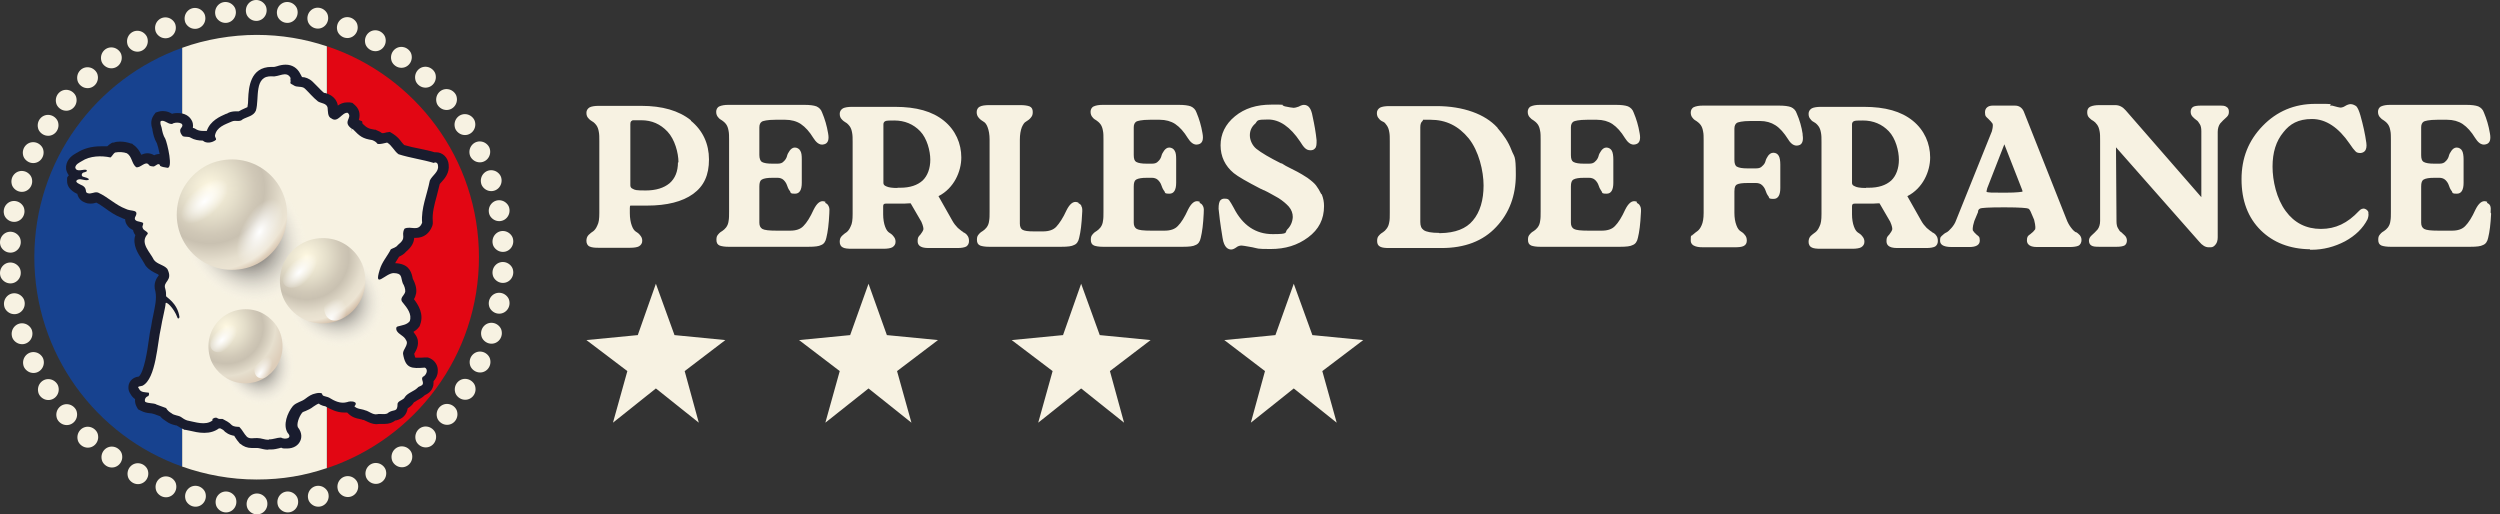 <svg xmlns="http://www.w3.org/2000/svg" width="243" height="50" viewBox="0 0 243 50" fill="none"><rect x="0" y="0" width="243" height="50" fill="#333333" stroke="none"/><path d="M17.71 4.646C9.342 7.636 3.337 15.619 3.337 25C3.337 34.381 9.318 42.387 17.71 45.354V4.646Z" fill="#17428F"></path><path d="M31.794 4.501V45.498C40.379 42.629 46.553 34.55 46.553 25C46.553 15.45 40.355 7.347 31.794 4.501Z" fill="#E20613"></path><path d="M17.71 45.354C19.977 46.15 22.413 46.608 24.945 46.608C27.477 46.608 29.623 46.222 31.77 45.498V4.501C29.623 3.778 27.332 3.392 24.945 3.392C22.558 3.392 19.953 3.826 17.71 4.646V45.378V45.354Z" fill="#F7F2E2"></path><path d="M25.886 0.739C26.078 1.511 25.403 2.211 24.631 1.993C24.294 1.897 24.005 1.608 23.932 1.294C23.739 0.522 24.415 -0.177 25.186 0.04C25.524 0.137 25.813 0.426 25.886 0.739Z" fill="#F7F2E2"></path><path d="M28.9 0.932C29.093 1.704 28.418 2.403 27.646 2.186C27.308 2.09 27.019 1.8 26.947 1.487C26.754 0.715 27.429 0.016 28.201 0.233C28.538 0.329 28.828 0.619 28.9 0.932Z" fill="#F7F2E2"></path><path d="M31.866 1.487C32.059 2.259 31.384 2.958 30.612 2.741C30.275 2.645 29.985 2.355 29.913 2.042C29.72 1.27 30.395 0.571 31.167 0.788C31.505 0.884 31.794 1.173 31.866 1.487Z" fill="#F7F2E2"></path><path d="M34.736 2.404C34.929 3.175 34.254 3.875 33.482 3.658C33.144 3.561 32.855 3.272 32.783 2.958C32.59 2.186 33.265 1.487 34.037 1.704C34.374 1.801 34.664 2.09 34.736 2.404Z" fill="#F7F2E2"></path><path d="M37.461 3.682C37.654 4.453 36.979 5.153 36.207 4.936C35.87 4.839 35.58 4.55 35.508 4.236C35.315 3.465 35.99 2.765 36.762 2.982C37.099 3.079 37.389 3.368 37.461 3.682Z" fill="#F7F2E2"></path><path d="M39.993 5.297C40.186 6.069 39.511 6.768 38.739 6.551C38.402 6.455 38.112 6.165 38.04 5.852C37.847 5.08 38.522 4.381 39.294 4.598C39.632 4.694 39.921 4.984 39.993 5.297Z" fill="#F7F2E2"></path><path d="M42.333 7.227C42.525 7.998 41.85 8.698 41.078 8.481C40.741 8.384 40.452 8.095 40.379 7.781C40.186 7.009 40.861 6.31 41.633 6.527C41.971 6.624 42.26 6.913 42.333 7.227Z" fill="#F7F2E2"></path><path d="M44.382 9.397C44.575 10.169 43.9 10.868 43.128 10.651C42.791 10.555 42.501 10.265 42.429 9.952C42.236 9.18 42.911 8.481 43.683 8.698C44.021 8.794 44.31 9.084 44.382 9.397Z" fill="#F7F2E2"></path><path d="M46.167 11.833C46.36 12.604 45.685 13.304 44.913 13.087C44.575 12.99 44.286 12.701 44.214 12.387C44.021 11.616 44.696 10.916 45.468 11.133C45.805 11.23 46.095 11.519 46.167 11.833Z" fill="#F7F2E2"></path><path d="M47.614 14.486C47.807 15.257 47.132 15.957 46.36 15.74C46.022 15.643 45.733 15.354 45.66 15.04C45.468 14.268 46.143 13.569 46.914 13.786C47.252 13.883 47.541 14.172 47.614 14.486Z" fill="#F7F2E2"></path><path d="M48.723 17.283C48.916 18.055 48.241 18.754 47.469 18.537C47.132 18.441 46.842 18.151 46.77 17.838C46.577 17.066 47.252 16.366 48.024 16.584C48.361 16.68 48.651 16.969 48.723 17.283Z" fill="#F7F2E2"></path><path d="M49.495 20.201C49.688 20.973 49.013 21.672 48.241 21.455C47.903 21.358 47.614 21.069 47.541 20.756C47.349 19.984 48.024 19.285 48.796 19.502C49.133 19.598 49.423 19.887 49.495 20.201Z" fill="#F7F2E2"></path><path d="M49.857 23.191C50.05 23.963 49.374 24.662 48.603 24.445C48.265 24.349 47.976 24.059 47.903 23.746C47.71 22.974 48.386 22.275 49.157 22.492C49.495 22.588 49.784 22.878 49.857 23.191Z" fill="#F7F2E2"></path><path d="M49.857 26.206C50.05 26.977 49.374 27.677 48.603 27.46C48.265 27.363 47.976 27.074 47.903 26.76C47.71 25.989 48.386 25.289 49.157 25.506C49.495 25.603 49.784 25.892 49.857 26.206Z" fill="#F7F2E2"></path><path d="M49.495 29.196C49.688 29.968 49.013 30.667 48.241 30.45C47.903 30.354 47.614 30.064 47.541 29.751C47.349 28.979 48.024 28.28 48.796 28.497C49.133 28.593 49.423 28.883 49.495 29.196Z" fill="#F7F2E2"></path><path d="M48.747 32.114C48.94 32.886 48.265 33.585 47.493 33.368C47.156 33.272 46.866 32.982 46.794 32.669C46.601 31.897 47.276 31.198 48.048 31.415C48.386 31.511 48.675 31.801 48.747 32.114Z" fill="#F7F2E2"></path><path d="M47.638 34.912C47.831 35.683 47.156 36.383 46.384 36.166C46.046 36.069 45.757 35.78 45.685 35.466C45.492 34.694 46.167 33.995 46.939 34.212C47.276 34.309 47.566 34.598 47.638 34.912Z" fill="#F7F2E2"></path><path d="M46.191 37.564C46.384 38.336 45.709 39.035 44.937 38.818C44.599 38.722 44.31 38.433 44.238 38.119C44.045 37.347 44.72 36.648 45.492 36.865C45.829 36.962 46.119 37.251 46.191 37.564Z" fill="#F7F2E2"></path><path d="M44.431 40C44.623 40.772 43.948 41.471 43.177 41.254C42.839 41.157 42.55 40.868 42.477 40.555C42.284 39.783 42.959 39.084 43.731 39.301C44.069 39.397 44.358 39.686 44.431 40Z" fill="#F7F2E2"></path><path d="M42.357 42.194C42.55 42.966 41.874 43.666 41.103 43.449C40.765 43.352 40.476 43.063 40.403 42.749C40.21 41.977 40.886 41.278 41.657 41.495C41.995 41.592 42.284 41.881 42.357 42.194Z" fill="#F7F2E2"></path><path d="M40.041 44.124C40.234 44.896 39.559 45.595 38.788 45.378C38.45 45.282 38.16 44.992 38.088 44.679C37.895 43.907 38.57 43.208 39.342 43.425C39.68 43.521 39.969 43.81 40.041 44.124Z" fill="#F7F2E2"></path><path d="M37.509 45.74C37.702 46.511 37.027 47.211 36.255 46.994C35.918 46.897 35.628 46.608 35.556 46.294C35.363 45.523 36.038 44.823 36.81 45.04C37.148 45.137 37.437 45.426 37.509 45.74Z" fill="#F7F2E2"></path><path d="M34.784 47.018C34.977 47.789 34.302 48.489 33.53 48.272C33.193 48.175 32.903 47.886 32.831 47.572C32.638 46.801 33.313 46.101 34.085 46.318C34.423 46.415 34.712 46.704 34.784 47.018Z" fill="#F7F2E2"></path><path d="M31.914 47.958C32.107 48.73 31.432 49.429 30.66 49.212C30.323 49.116 30.033 48.826 29.961 48.513C29.768 47.741 30.443 47.042 31.215 47.259C31.553 47.355 31.842 47.645 31.914 47.958Z" fill="#F7F2E2"></path><path d="M28.948 48.513C29.141 49.285 28.466 49.984 27.694 49.767C27.357 49.67 27.067 49.381 26.995 49.068C26.802 48.296 27.477 47.596 28.249 47.813C28.587 47.91 28.876 48.199 28.948 48.513Z" fill="#F7F2E2"></path><path d="M25.958 48.706C26.151 49.478 25.476 50.177 24.704 49.96C24.366 49.864 24.077 49.574 24.004 49.261C23.811 48.489 24.487 47.79 25.259 48.007C25.596 48.103 25.886 48.392 25.958 48.706Z" fill="#F7F2E2"></path><path d="M22.943 48.513C23.136 49.285 22.461 49.984 21.689 49.767C21.352 49.67 21.062 49.381 20.99 49.068C20.797 48.296 21.472 47.596 22.244 47.813C22.582 47.91 22.871 48.199 22.943 48.513Z" fill="#F7F2E2"></path><path d="M19.977 47.958C20.17 48.73 19.495 49.429 18.723 49.212C18.386 49.116 18.096 48.826 18.024 48.513C17.831 47.741 18.506 47.042 19.278 47.259C19.615 47.355 19.905 47.645 19.977 47.958Z" fill="#F7F2E2"></path><path d="M17.107 47.042C17.3 47.814 16.625 48.513 15.853 48.296C15.516 48.2 15.226 47.91 15.154 47.597C14.961 46.825 15.636 46.126 16.408 46.343C16.746 46.439 17.035 46.728 17.107 47.042Z" fill="#F7F2E2"></path><path d="M14.382 45.764C14.575 46.536 13.9 47.235 13.128 47.018C12.79 46.921 12.501 46.632 12.429 46.319C12.236 45.547 12.911 44.847 13.683 45.065C14.021 45.161 14.31 45.45 14.382 45.764Z" fill="#F7F2E2"></path><path d="M11.85 44.148C12.043 44.92 11.368 45.619 10.596 45.402C10.258 45.306 9.969 45.016 9.897 44.703C9.704 43.931 10.379 43.231 11.151 43.449C11.488 43.545 11.778 43.834 11.85 44.148Z" fill="#F7F2E2"></path><path d="M9.511 42.219C9.704 42.99 9.029 43.69 8.257 43.473C7.919 43.376 7.63 43.087 7.557 42.773C7.365 42.002 8.04 41.302 8.811 41.519C9.149 41.616 9.439 41.905 9.511 42.219Z" fill="#F7F2E2"></path><path d="M7.461 40.024C7.654 40.796 6.979 41.495 6.207 41.278C5.869 41.182 5.58 40.892 5.508 40.579C5.315 39.807 5.99 39.108 6.762 39.325C7.099 39.421 7.389 39.711 7.461 40.024Z" fill="#F7F2E2"></path><path d="M5.676 37.589C5.869 38.36 5.194 39.06 4.422 38.843C4.085 38.746 3.795 38.457 3.723 38.143C3.53 37.371 4.205 36.672 4.977 36.889C5.315 36.986 5.604 37.275 5.676 37.589Z" fill="#F7F2E2"></path><path d="M4.229 34.96C4.422 35.732 3.747 36.431 2.975 36.214C2.638 36.117 2.348 35.828 2.276 35.515C2.083 34.743 2.758 34.044 3.53 34.261C3.868 34.357 4.157 34.646 4.229 34.96Z" fill="#F7F2E2"></path><path d="M3.12 32.162C3.313 32.934 2.638 33.633 1.866 33.416C1.528 33.32 1.239 33.031 1.167 32.717C0.974 31.945 1.649 31.246 2.421 31.463C2.758 31.559 3.048 31.849 3.12 32.162Z" fill="#F7F2E2"></path><path d="M2.372 29.244C2.565 30.016 1.89 30.715 1.118 30.498C0.781 30.402 0.491 30.113 0.419 29.799C0.226 29.027 0.901 28.328 1.673 28.545C2.011 28.641 2.3 28.931 2.372 29.244Z" fill="#F7F2E2"></path><path d="M1.987 26.254C2.18 27.026 1.504 27.725 0.733 27.508C0.395 27.412 0.106 27.122 0.033 26.809C-0.16 26.037 0.516 25.338 1.287 25.555C1.625 25.651 1.914 25.941 1.987 26.254Z" fill="#F7F2E2"></path><path d="M1.987 23.264C2.18 24.035 1.504 24.735 0.733 24.518C0.395 24.421 0.106 24.132 0.033 23.818C-0.16 23.047 0.516 22.347 1.287 22.564C1.625 22.661 1.914 22.95 1.987 23.264Z" fill="#F7F2E2"></path><path d="M2.348 20.273C2.541 21.045 1.866 21.744 1.094 21.527C0.757 21.431 0.467 21.142 0.395 20.828C0.202 20.056 0.877 19.357 1.649 19.574C1.987 19.671 2.276 19.96 2.348 20.273Z" fill="#F7F2E2"></path><path d="M3.096 17.355C3.289 18.127 2.614 18.826 1.842 18.609C1.504 18.513 1.215 18.223 1.143 17.91C0.95 17.138 1.625 16.439 2.397 16.656C2.734 16.752 3.024 17.042 3.096 17.355Z" fill="#F7F2E2"></path><path d="M4.205 14.558C4.398 15.329 3.723 16.029 2.951 15.812C2.614 15.715 2.324 15.426 2.252 15.113C2.059 14.341 2.734 13.641 3.506 13.858C3.844 13.955 4.133 14.244 4.205 14.558Z" fill="#F7F2E2"></path><path d="M5.652 11.905C5.845 12.677 5.17 13.376 4.398 13.159C4.061 13.062 3.771 12.773 3.699 12.46C3.506 11.688 4.181 10.989 4.953 11.206C5.291 11.302 5.58 11.591 5.652 11.905Z" fill="#F7F2E2"></path><path d="M7.413 9.469C7.606 10.241 6.93 10.941 6.159 10.723C5.821 10.627 5.532 10.338 5.459 10.024C5.266 9.252 5.942 8.553 6.713 8.77C7.051 8.867 7.34 9.156 7.413 9.469Z" fill="#F7F2E2"></path><path d="M9.487 7.275C9.68 8.047 9.004 8.746 8.233 8.529C7.895 8.432 7.606 8.143 7.533 7.83C7.34 7.058 8.016 6.358 8.787 6.575C9.125 6.672 9.414 6.961 9.487 7.275Z" fill="#F7F2E2"></path><path d="M11.802 5.346C11.995 6.117 11.32 6.817 10.548 6.6C10.21 6.503 9.921 6.214 9.848 5.9C9.656 5.129 10.331 4.429 11.102 4.646C11.44 4.743 11.729 5.032 11.802 5.346Z" fill="#F7F2E2"></path><path d="M14.334 3.73C14.527 4.502 13.852 5.201 13.08 4.984C12.742 4.887 12.453 4.598 12.381 4.285C12.188 3.513 12.863 2.814 13.635 3.031C13.972 3.127 14.262 3.416 14.334 3.73Z" fill="#F7F2E2"></path><path d="M17.059 2.427C17.252 3.199 16.577 3.898 15.805 3.681C15.467 3.585 15.178 3.296 15.106 2.982C14.913 2.21 15.588 1.511 16.36 1.728C16.697 1.825 16.987 2.114 17.059 2.427Z" fill="#F7F2E2"></path><path d="M19.929 1.511C20.122 2.283 19.447 2.982 18.675 2.765C18.337 2.669 18.048 2.379 17.976 2.066C17.783 1.294 18.458 0.595 19.23 0.812C19.567 0.908 19.857 1.198 19.929 1.511Z" fill="#F7F2E2"></path><path d="M22.895 0.932C23.088 1.704 22.413 2.403 21.641 2.186C21.303 2.09 21.014 1.8 20.942 1.487C20.749 0.715 21.424 0.016 22.196 0.233C22.533 0.329 22.823 0.619 22.895 0.932Z" fill="#F7F2E2"></path><path d="M26.078 43.714C25.765 43.714 25.524 43.642 25.307 43.593C25.186 43.569 25.09 43.545 25.017 43.545H24.463C24.029 43.545 23.667 43.4 23.353 43.135H23.329C23.112 42.894 22.943 42.653 22.823 42.46C22.823 42.436 22.775 42.388 22.775 42.364C22.533 42.315 22.22 42.243 21.955 42.026L21.882 41.978L21.81 41.905C21.738 41.809 21.617 41.736 21.424 41.64H21.279C20.893 41.929 20.411 42.074 19.857 42.074C19.302 42.074 18.844 41.953 18.41 41.857C18.289 41.833 18.168 41.809 18.048 41.785H17.951C17.686 41.664 17.421 41.519 17.156 41.351C17.131 41.351 17.059 41.351 17.011 41.327C16.794 41.278 16.456 41.182 16.143 40.941C15.95 40.82 15.733 40.675 15.564 40.458C15.443 40.41 15.347 40.386 15.226 40.338C15.106 40.289 14.985 40.241 14.865 40.217C14.792 40.193 14.696 40.169 14.599 40.169C14.334 40.145 14.021 40.097 13.707 39.928L13.418 39.783L13.273 39.518C13.152 39.301 13.104 39.035 13.128 38.794C12.959 38.674 12.815 38.529 12.694 38.312C12.405 37.902 12.477 37.516 12.525 37.347C12.718 36.745 13.273 36.624 13.49 36.6C13.996 36.19 14.334 34.044 14.455 33.103C14.527 32.572 14.599 32.09 14.696 31.704C14.744 31.343 14.816 31.005 14.889 30.667C15.057 29.823 15.25 29.052 15.106 28.328C14.865 27.556 15.226 27.026 15.395 26.809C15.395 26.809 15.419 26.761 15.443 26.736C15.371 26.664 15.274 26.616 15.202 26.592C14.913 26.447 14.503 26.254 14.189 25.868L14.117 25.772L14.069 25.675C13.996 25.555 13.9 25.386 13.779 25.193C13.442 24.686 12.839 23.794 13.152 22.854C13.08 22.757 13.008 22.637 12.959 22.492C12.959 22.444 12.959 22.395 12.911 22.347C12.694 22.251 12.477 22.106 12.308 21.817C12.212 21.648 12.164 21.479 12.164 21.31C12.067 21.286 11.947 21.238 11.85 21.19C11.223 20.949 10.693 20.587 10.234 20.249C9.921 20.032 9.656 19.839 9.366 19.695C9.221 19.743 9.029 19.791 8.787 19.791C8.546 19.791 8.45 19.767 8.281 19.695C8.016 19.598 7.63 19.381 7.509 18.826H7.461C6.834 18.513 6.52 18.103 6.52 17.596C6.52 17.09 6.52 17.283 6.689 17.042C6.569 16.873 6.472 16.68 6.424 16.439V16.149C6.52 15.402 7.099 15.064 7.389 14.896C7.389 14.896 7.461 14.847 7.485 14.847C8.112 14.437 8.908 14.22 9.8 14.22C10.693 14.22 10.21 14.22 10.427 14.22C10.524 14.124 10.668 14.003 10.837 13.907L10.934 13.858H11.054C11.247 13.786 11.464 13.762 11.681 13.762C12.043 13.762 12.405 13.834 12.742 13.955H12.839L12.935 14.051C13.369 14.341 13.586 14.727 13.731 15.04C13.9 14.968 14.117 14.896 14.334 14.896C14.551 14.896 14.792 14.968 14.985 15.088C15.13 15.016 15.299 14.968 15.516 14.968C15.443 14.558 15.323 14.124 15.25 13.931C14.985 13.473 14.889 13.039 14.816 12.629V12.556C14.744 12.339 14.551 11.76 14.937 11.206L15.13 10.941L15.443 10.844C15.588 10.796 15.709 10.796 15.853 10.796C16.239 10.796 16.529 10.941 16.721 11.061C16.939 10.989 17.156 10.989 17.276 10.989C17.927 10.989 18.41 11.254 18.651 11.736C18.723 11.857 18.795 12.122 18.747 12.436C18.868 12.436 19.012 12.532 19.133 12.604C19.278 12.677 19.495 12.725 19.712 12.725H20.098C20.435 11.736 21.376 11.326 21.979 11.061C22.051 11.061 22.123 11.013 22.196 10.965C22.413 10.868 22.654 10.82 22.943 10.82C23.233 10.82 23.088 10.82 23.16 10.82H23.209C23.402 10.699 23.595 10.627 23.739 10.555C23.884 10.482 23.98 10.458 24.053 10.41C24.101 10.193 24.125 9.855 24.125 9.566C24.173 8.577 24.294 6.503 26.392 6.503C28.49 6.503 26.512 6.503 26.585 6.503H26.657C26.705 6.503 26.85 6.455 26.947 6.431C27.164 6.358 27.453 6.286 27.767 6.286C28.394 6.286 28.9 6.6 29.189 7.178L29.358 7.492C29.648 7.492 30.033 7.612 30.371 7.926L30.853 8.408C31.07 8.625 31.263 8.842 31.505 9.035H31.601C31.915 9.132 32.662 9.373 32.831 10.217V10.265C33.072 10.096 33.361 9.952 33.747 9.952C34.133 9.952 33.916 9.952 33.988 9.952L34.254 10L34.447 10.169C34.905 10.555 35.05 11.061 34.881 11.664L35.194 11.784L35.242 12.026C35.676 12.436 35.821 12.508 36.4 12.604H36.496L36.593 12.653C36.786 12.725 36.979 12.822 37.123 12.942H37.244C37.34 12.942 37.461 12.894 37.558 12.87L37.895 12.822L38.209 13.014C38.595 13.256 38.86 13.569 39.053 13.834C39.125 13.931 39.222 14.027 39.294 14.1C39.8 14.244 40.307 14.365 40.837 14.461C41.295 14.558 41.778 14.654 42.236 14.799H42.381C43.032 14.799 43.562 15.33 43.611 16.005C43.707 16.801 43.225 17.355 42.911 17.693C42.863 17.741 42.791 17.838 42.742 17.886C42.646 18.296 42.55 18.682 42.453 19.043C42.212 19.912 41.995 20.732 42.067 21.527V21.744L42.019 21.961C41.73 22.709 41.175 23.119 40.427 23.119C39.68 23.119 40.307 23.119 40.259 23.119C40.234 23.553 40.041 23.987 39.463 24.47C39.246 24.735 38.98 24.855 38.788 24.952C38.691 25.121 38.571 25.289 38.474 25.458C38.474 25.506 38.426 25.531 38.402 25.579C39.632 25.627 39.945 26.278 40.09 26.929C40.09 27.002 40.114 27.05 40.138 27.122C40.331 27.484 40.524 27.99 40.452 28.497C40.403 28.738 40.331 28.931 40.234 29.076C40.669 29.654 41.223 30.523 40.837 31.559L40.789 31.704L40.693 31.825C40.548 32.018 40.379 32.138 40.186 32.259C40.259 32.355 40.331 32.452 40.403 32.572C40.886 33.296 40.476 34.019 40.307 34.309C40.307 34.309 40.283 34.357 40.259 34.381C40.307 34.622 40.355 34.743 40.379 34.767H40.669C40.837 34.767 41.078 34.767 41.32 34.743H41.585L41.826 34.839C42.308 35.081 42.598 35.563 42.55 36.093C42.55 36.455 42.381 36.793 42.14 37.058C42.14 37.178 42.14 37.323 42.115 37.492C41.971 38.095 41.489 38.312 41.295 38.408C41.054 38.65 40.765 38.794 40.548 38.915C40.452 38.963 40.307 39.06 40.234 39.108C40.066 39.397 39.825 39.566 39.632 39.687C39.511 40.338 39.149 40.7 38.498 40.868H38.426C38.16 41.085 37.799 41.206 37.389 41.206C36.979 41.206 37.196 41.206 37.099 41.206H36.882C36.786 41.206 36.714 41.23 36.617 41.23C36.159 41.23 35.821 41.037 35.556 40.916C35.484 40.892 35.411 40.844 35.363 40.82H35.267L35.17 40.772C35.122 40.772 35.05 40.748 34.953 40.724C34.664 40.675 34.23 40.579 33.844 40.193L33.747 40.097H33.434C32.734 40.097 32.132 39.783 31.625 39.494C31.456 39.47 31.312 39.421 31.167 39.349C31.095 39.325 31.046 39.277 30.998 39.228C30.829 39.277 30.685 39.373 30.468 39.518C30.202 39.735 29.913 39.855 29.696 39.952C29.551 40 29.43 40.048 29.382 40.097C29.021 40.555 28.828 41.23 28.948 41.519C29.43 42.122 29.286 42.653 29.189 42.846C28.997 43.304 28.514 43.593 27.911 43.593C27.308 43.593 27.525 43.569 27.357 43.521C27.284 43.521 27.212 43.545 27.14 43.569C26.922 43.617 26.657 43.69 26.368 43.69H26.078V43.714Z" fill="#191C2E"></path><path d="M26.102 42.749C25.717 42.749 25.403 42.581 25.017 42.581C24.68 42.556 24.294 42.701 24.005 42.46C23.715 42.171 23.546 41.761 23.257 41.495C22.992 41.471 22.726 41.495 22.509 41.303C22.268 41.037 21.955 40.892 21.641 40.724C21.472 40.7 21.303 40.772 21.135 40.651C20.966 40.531 20.797 40.627 20.652 40.724V40.868C19.977 41.399 18.964 41.013 18.192 40.868C17.976 40.796 17.783 40.675 17.59 40.531C17.324 40.362 16.914 40.386 16.673 40.169C16.456 40.048 16.263 39.88 16.143 39.663C15.829 39.542 15.467 39.421 15.154 39.301H15.202C14.84 39.156 14.431 39.228 14.117 39.06C13.996 38.819 14.189 38.553 14.406 38.505C14.479 38.433 14.527 38.264 14.455 38.167C14.141 38.119 13.659 38.167 13.514 37.782C13.249 37.516 13.683 37.565 13.852 37.492C15.178 36.817 15.299 33.296 15.636 31.897C15.757 31.102 16.095 29.823 16.095 29.51C16.095 29.196 16.89 29.896 17.252 30.884C17.3 31.029 17.445 30.933 17.445 30.812C17.252 29.438 16.143 28.883 16.143 28.786C16.143 28.497 16.143 28.376 16.07 28.087C15.781 27.315 16.866 27.339 16.263 26.134C15.902 25.724 15.299 25.7 14.961 25.265C14.599 24.518 13.635 23.674 14.262 22.854C14.623 22.54 13.924 22.468 13.876 22.154C13.755 21.962 14.021 21.793 13.876 21.648C13.635 21.503 12.983 21.576 13.128 21.117C13.586 20.298 12.742 20.587 12.212 20.298C11.247 19.936 10.5 19.164 9.559 18.73C9.221 18.585 8.884 18.899 8.522 18.778C8.16 18.682 8.619 18.248 7.799 17.934C7.437 17.765 7.268 17.597 7.582 17.452C7.895 17.331 8.377 17.645 8.643 17.452C8.643 17.307 8.257 17.235 8.112 17.187C7.847 17.138 7.919 16.777 8.184 16.753C8.281 16.704 8.498 16.704 8.426 16.535C8.184 16.367 7.413 16.825 7.316 16.27C7.365 15.957 7.702 15.812 7.943 15.667C8.739 15.137 9.873 15.113 10.741 15.306C10.909 15.185 11.006 14.92 11.199 14.823C11.561 14.751 11.995 14.775 12.332 14.896C12.839 15.209 12.791 15.884 13.225 16.246C13.611 16.391 14.141 15.595 14.455 16.005C14.527 16.125 14.623 16.15 14.84 16.174C15.057 16.246 15.202 15.933 15.443 15.957C15.492 15.957 15.564 16.053 15.564 16.125C15.733 16.222 15.974 16.27 16.191 16.294C16.914 16.56 16.239 13.859 16.07 13.497C15.853 13.159 15.781 12.797 15.709 12.412C15.66 12.219 15.516 11.954 15.636 11.761C16.022 11.64 16.287 12.074 16.721 12.05C17.035 11.809 18.072 11.881 17.614 12.436C17.397 12.677 17.566 13.015 17.759 13.232C18.024 13.352 18.337 13.232 18.554 13.4C18.892 13.593 19.302 13.666 19.712 13.666C20.049 13.979 20.628 13.883 20.99 13.593C21.038 13.425 20.893 13.376 20.893 13.183C21.038 12.339 21.882 12.098 22.533 11.809C22.895 11.64 23.305 11.905 23.595 11.592C24.029 11.351 24.656 11.278 24.873 10.748C25.234 9.59 24.631 7.299 26.464 7.42C27.067 7.516 27.863 6.817 28.249 7.588C28.201 7.685 28.249 7.781 28.249 7.902C28.225 8.119 28.128 8.071 28.538 8.288C28.852 8.529 29.334 8.336 29.623 8.601C30.082 9.035 30.371 9.421 30.902 9.855C31.191 10.048 31.746 10.024 31.842 10.458C31.89 10.82 31.818 11.351 32.228 11.519C32.855 11.978 33.241 10.892 33.795 10.965C34.35 11.447 33.169 11.833 34.254 12.556H34.302C34.977 13.256 35.242 13.473 36.183 13.617C36.424 13.714 36.569 13.81 36.689 13.979C36.979 14.052 37.34 13.907 37.63 13.859C38.088 14.124 38.329 14.703 38.739 14.992C39.873 15.354 41.03 15.498 42.164 15.836C42.357 15.716 42.574 15.836 42.574 16.125C42.67 16.704 41.995 17.066 41.778 17.548C41.513 18.923 40.91 20.249 41.03 21.648C40.669 22.589 39.945 21.913 39.318 22.227C38.932 22.95 39.607 23.071 38.667 23.819C38.498 24.06 38.209 24.108 37.992 24.228C37.654 24.904 37.123 25.458 36.906 26.23C36.303 28.159 37.485 26.544 38.257 26.544C39.125 26.568 38.932 26.929 39.149 27.532C39.294 27.749 39.414 28.111 39.39 28.352C39.318 28.738 38.739 28.979 39.173 29.438C39.583 29.944 40.066 30.547 39.825 31.222C39.535 31.584 39.077 31.608 38.667 31.729C38.474 31.777 38.498 31.97 38.546 32.114C38.739 32.524 39.27 32.621 39.463 33.055C39.776 33.489 39.149 33.947 39.173 34.381C39.414 35.852 40.017 35.828 41.295 35.732C41.681 35.925 41.416 36.503 41.103 36.624C40.91 36.817 41.151 37.058 41.103 37.299C41.054 37.54 40.717 37.516 40.596 37.685C40.234 38.047 39.656 38.167 39.366 38.577C39.246 38.891 38.739 38.915 38.643 39.228C38.643 40.097 38.329 39.759 37.799 40.073C37.533 40.386 37.003 40.169 36.641 40.266C36.231 40.338 35.845 39.952 35.484 39.88C35.146 39.735 34.736 39.783 34.447 39.494C34.905 39.011 34.085 38.939 33.747 39.084C33.096 39.277 32.493 38.963 31.987 38.65C31.866 38.577 31.553 38.529 31.456 38.481C31.312 38.409 31.336 38.336 31.287 38.24C31.143 38.167 30.853 38.191 30.685 38.24C30.299 38.312 30.009 38.505 29.696 38.746C29.31 39.06 28.828 39.084 28.466 39.47C27.935 40.121 27.477 41.303 27.959 42.074C28.49 42.629 27.67 42.749 27.308 42.532C26.922 42.532 26.537 42.725 26.151 42.701L26.102 42.749ZM34.133 12.581C34.133 12.581 34.109 12.629 34.109 12.653H34.181L34.133 12.581Z" fill="#F7F2E2"></path><path d="M67.153 11.688C65.971 10.748 64.379 10.289 62.33 10.289H58.182C57.82 10.289 57.506 10.338 57.313 10.434C57.121 10.555 57 10.723 57 10.965C57 11.206 57.072 11.375 57.193 11.495C57.313 11.64 57.458 11.736 57.579 11.809C57.675 11.857 57.82 11.977 57.965 12.17C58.085 12.339 58.158 12.532 58.206 12.822C58.254 13.063 58.254 13.352 58.254 13.714V20.707C58.254 21.262 58.206 21.648 58.061 21.913C57.941 22.203 57.796 22.371 57.675 22.468C57.531 22.564 57.386 22.661 57.217 22.83C57.072 22.974 57 23.167 57 23.408C57 23.65 57.096 23.867 57.313 23.963C57.531 24.059 57.796 24.084 58.182 24.084H61.244C61.63 24.084 61.944 24.035 62.113 23.939C62.306 23.818 62.426 23.65 62.426 23.408C62.426 23.167 62.354 23.023 62.209 22.854C62.088 22.685 61.92 22.588 61.775 22.492C61.678 22.42 61.534 22.275 61.413 21.937C61.293 21.624 61.22 21.19 61.22 20.732V20.225C61.22 20.032 61.244 20.008 61.269 19.984H62.884C64.838 19.984 66.333 19.598 67.37 18.851C68.431 18.079 68.913 17.018 68.913 15.498C68.913 13.979 68.31 12.677 67.153 11.736V11.688ZM65.899 15.764C65.899 16.68 65.609 17.355 65.079 17.814C64.524 18.272 63.752 18.513 62.764 18.513C61.775 18.513 61.727 18.465 61.534 18.368C61.341 18.296 61.269 18.175 61.269 18.006V12.074C61.269 11.833 61.341 11.784 61.413 11.736C61.461 11.736 61.461 11.688 61.486 11.688H62.33C63.343 11.688 64.186 12.05 64.886 12.797C65.585 13.545 65.947 14.847 65.947 15.788H65.899V15.764ZM80.561 20.08C80.633 20.225 80.633 20.466 80.609 20.756C80.561 21.768 80.465 22.54 80.32 23.119C80.248 23.481 80.079 23.722 79.814 23.818C79.597 23.939 79.211 23.987 78.584 23.987H70.818C70.433 23.987 70.143 23.939 69.95 23.867C69.733 23.77 69.637 23.601 69.637 23.312C69.637 23.023 69.685 22.926 69.83 22.757C69.974 22.588 70.095 22.516 70.216 22.444C70.336 22.371 70.457 22.251 70.577 22.106C70.722 21.913 70.794 21.696 70.818 21.479C70.867 21.238 70.867 20.949 70.867 20.563V13.617C70.867 13.256 70.867 12.942 70.818 12.725C70.77 12.436 70.698 12.243 70.577 12.074C70.433 11.881 70.288 11.784 70.191 11.712C70.071 11.64 69.902 11.543 69.805 11.399C69.685 11.278 69.613 11.085 69.613 10.868C69.613 10.651 69.709 10.434 69.926 10.338C70.143 10.241 70.433 10.193 70.794 10.193H78.174C78.704 10.193 79.09 10.241 79.355 10.338C79.621 10.458 79.814 10.651 79.91 10.941C80.175 11.568 80.368 12.219 80.489 12.942C80.609 13.569 80.489 13.931 80.103 14.027C79.621 14.172 79.283 13.762 79.066 13.424C78.68 12.797 78.294 12.363 77.836 12.05C77.426 11.784 76.92 11.64 76.317 11.64H75.4C74.532 11.64 74.195 11.76 74.074 11.809C73.881 11.929 73.809 12.122 73.809 12.387V15.064C73.809 15.402 73.905 15.643 74.05 15.739C74.267 15.86 74.605 15.908 75.063 15.908H75.593C75.859 15.908 76.052 15.836 76.172 15.691C76.317 15.571 76.437 15.378 76.486 15.209C76.534 14.992 76.63 14.823 76.751 14.654C76.871 14.486 77.04 14.341 77.257 14.341C77.474 14.341 77.691 14.461 77.788 14.654C77.909 14.847 77.933 15.113 77.933 15.498V17.765C77.933 18.465 77.716 18.826 77.281 18.826C76.847 18.826 76.871 18.778 76.799 18.609C76.799 18.609 76.799 18.561 76.751 18.537C76.63 18.368 76.558 18.199 76.486 17.982C76.437 17.838 76.341 17.669 76.172 17.5C76.003 17.331 75.762 17.283 75.593 17.283H75.063C74.605 17.283 74.267 17.331 74.05 17.452C73.881 17.548 73.809 17.765 73.809 18.127V21.648C73.809 21.937 73.905 22.13 74.098 22.251C74.315 22.371 74.749 22.42 75.521 22.42H76.799C77.378 22.42 77.812 22.275 78.101 21.961C78.415 21.648 78.752 21.117 79.09 20.37C79.404 19.743 79.741 19.477 80.103 19.574L80.248 19.622L80.2 19.719C80.32 19.767 80.441 19.839 80.513 19.984L80.561 20.08ZM93.608 22.54C93.463 22.468 93.319 22.323 93.101 22.154C92.909 21.961 92.716 21.72 92.571 21.455L91.22 19.067C92.74 18.296 93.439 16.656 93.439 15.306C93.439 13.955 92.884 12.653 91.751 11.736C90.618 10.82 89.074 10.386 87 10.386H82.804C82.442 10.386 82.129 10.434 81.936 10.53C81.743 10.651 81.622 10.82 81.622 11.061C81.622 11.302 81.695 11.471 81.815 11.592C81.936 11.736 82.081 11.833 82.201 11.905C82.297 11.953 82.442 12.074 82.587 12.267C82.707 12.436 82.78 12.629 82.828 12.918C82.876 13.159 82.876 13.448 82.876 13.81V20.804C82.876 21.358 82.828 21.744 82.683 22.01C82.563 22.299 82.418 22.468 82.297 22.564C82.153 22.661 82.008 22.757 81.839 22.926C81.671 23.095 81.622 23.264 81.622 23.505C81.622 23.746 81.719 23.963 81.936 24.059C82.129 24.156 82.418 24.18 82.804 24.18H85.867C86.252 24.18 86.566 24.132 86.735 24.035C86.928 23.915 87.048 23.746 87.048 23.505C87.048 23.264 86.976 23.119 86.831 22.95C86.711 22.781 86.542 22.685 86.397 22.588C86.301 22.516 86.156 22.371 86.035 22.034C85.915 21.72 85.843 21.286 85.843 20.828V20.056C85.843 19.863 85.915 19.791 86.108 19.791H87.627C87.82 19.791 88.037 19.791 88.326 19.767H88.519L89.556 21.552C89.749 21.986 89.773 22.227 89.749 22.323C89.701 22.468 89.605 22.613 89.46 22.805C89.436 22.83 89.412 22.854 89.388 22.878C89.267 23.023 89.195 23.095 89.195 23.433C89.195 23.77 89.364 24.108 90.232 24.108H93.077C93.439 24.108 93.728 24.059 93.921 23.963C94.09 23.843 94.187 23.674 94.187 23.433C94.187 23.191 94.138 23.023 94.018 22.878C93.921 22.733 93.777 22.637 93.608 22.564V22.54ZM87.241 18.272C86.735 18.272 86.397 18.224 86.18 18.127C85.915 18.031 85.867 17.91 85.867 17.765V12.098C85.867 11.953 85.915 11.857 86.035 11.784C86.156 11.712 86.47 11.712 86.928 11.712C87.941 11.712 88.785 12.074 89.436 12.749C90.111 13.448 90.425 14.678 90.425 15.523C90.425 16.367 90.159 17.09 89.677 17.548C89.171 18.006 88.447 18.248 87.507 18.248H87.217L87.241 18.272ZM105.135 20.08C105.208 20.225 105.208 20.466 105.183 20.756C105.135 21.768 105.039 22.54 104.894 23.119C104.822 23.481 104.653 23.722 104.388 23.818C104.171 23.939 103.785 23.987 103.158 23.987H96.14C95.754 23.987 95.465 23.939 95.272 23.867C95.055 23.77 94.958 23.601 94.958 23.312C94.958 23.023 95.007 22.926 95.151 22.757C95.296 22.588 95.417 22.516 95.537 22.444C95.658 22.371 95.778 22.251 95.899 22.106C96.044 21.913 96.116 21.696 96.14 21.479C96.188 21.238 96.188 20.949 96.188 20.563V13.569C96.188 13.087 96.116 12.677 95.995 12.363C95.899 12.098 95.754 11.905 95.609 11.833C95.465 11.736 95.296 11.64 95.151 11.471C94.983 11.278 94.934 11.109 94.934 10.892C94.934 10.675 95.031 10.458 95.248 10.362C95.417 10.265 95.754 10.217 96.14 10.217H99.203C99.564 10.217 99.878 10.265 100.071 10.338C100.288 10.434 100.384 10.603 100.384 10.892C100.384 11.182 100.312 11.302 100.167 11.471C100.047 11.616 99.902 11.712 99.709 11.833C99.564 11.905 99.444 12.098 99.323 12.363C99.203 12.677 99.13 13.087 99.13 13.569V21.744C99.13 22.034 99.227 22.227 99.372 22.323C99.564 22.444 99.902 22.492 100.505 22.492H101.373C101.952 22.492 102.386 22.347 102.675 22.034C102.965 21.72 103.327 21.19 103.664 20.442C103.978 19.815 104.315 19.55 104.677 19.646L104.822 19.695V19.743C104.918 19.791 105.039 19.863 105.111 20.008V20.08H105.135ZM116.952 20.08C117.024 20.225 117.024 20.466 117 20.756C116.952 21.768 116.856 22.54 116.711 23.119C116.639 23.481 116.47 23.722 116.204 23.818C115.987 23.939 115.602 23.987 114.975 23.987H107.209C106.823 23.987 106.534 23.939 106.341 23.867C106.124 23.77 106.028 23.601 106.028 23.312C106.028 23.023 106.076 22.926 106.22 22.757C106.365 22.588 106.486 22.516 106.606 22.444C106.727 22.371 106.847 22.251 106.968 22.106C107.113 21.913 107.185 21.696 107.209 21.479C107.257 21.238 107.257 20.949 107.257 20.563V13.617C107.257 13.256 107.257 12.942 107.209 12.725C107.161 12.436 107.089 12.243 106.968 12.074C106.823 11.881 106.679 11.784 106.582 11.712C106.462 11.64 106.293 11.543 106.196 11.399C106.076 11.278 106.003 11.085 106.003 10.868C106.003 10.651 106.1 10.434 106.317 10.338C106.534 10.241 106.823 10.193 107.185 10.193H114.565C115.095 10.193 115.481 10.241 115.746 10.338C116.012 10.458 116.204 10.651 116.301 10.941C116.566 11.568 116.759 12.219 116.88 12.942C117 13.569 116.88 13.931 116.494 14.027C116.012 14.172 115.674 13.762 115.457 13.424C115.071 12.797 114.685 12.363 114.227 12.05C113.817 11.784 113.311 11.64 112.708 11.64H111.791C110.923 11.64 110.585 11.76 110.465 11.809C110.272 11.929 110.2 12.122 110.2 12.387V15.064C110.2 15.426 110.272 15.643 110.441 15.739C110.658 15.86 110.995 15.908 111.454 15.908H111.984C112.249 15.908 112.442 15.836 112.563 15.691C112.708 15.571 112.828 15.378 112.876 15.209C112.925 14.992 113.021 14.823 113.142 14.654C113.262 14.486 113.431 14.341 113.648 14.341C113.865 14.341 114.082 14.461 114.179 14.654C114.299 14.847 114.323 15.113 114.323 15.498V17.765C114.323 18.465 114.106 18.826 113.672 18.826C113.238 18.826 113.262 18.778 113.19 18.609C113.19 18.609 113.19 18.561 113.142 18.537C113.021 18.368 112.949 18.199 112.876 17.982C112.828 17.838 112.732 17.669 112.563 17.5C112.394 17.331 112.153 17.283 111.984 17.283H111.454C110.995 17.283 110.658 17.331 110.441 17.452C110.272 17.548 110.2 17.765 110.2 18.127V21.648C110.2 21.937 110.296 22.13 110.489 22.251C110.706 22.371 111.14 22.42 111.912 22.42H113.19C113.769 22.42 114.203 22.275 114.492 21.961C114.806 21.648 115.143 21.117 115.481 20.37C115.794 19.743 116.132 19.477 116.494 19.574L116.639 19.622L116.59 19.719C116.711 19.767 116.831 19.839 116.904 19.984L116.952 20.08ZM128.479 18.899C128.624 19.261 128.696 19.622 128.696 20.032C128.696 21.31 128.19 22.299 127.153 23.071C126.116 23.843 124.934 24.204 123.512 24.204C122.089 24.204 122.33 24.156 121.727 24.035C121.076 23.915 120.762 23.867 120.69 23.867C120.521 23.867 120.328 23.915 120.184 24.035C119.991 24.18 119.798 24.252 119.677 24.252C119.412 24.252 118.978 24.108 118.833 23.119C118.592 21.672 118.495 20.78 118.447 20.297C118.447 19.887 118.495 19.598 118.64 19.453C118.737 19.357 118.857 19.309 119.002 19.309C119.315 19.309 119.388 19.357 119.484 19.477C119.605 19.646 119.749 19.887 119.918 20.201C120.786 21.913 122.065 22.757 123.704 22.757C125.344 22.757 124.838 22.613 125.127 22.299C125.441 21.986 125.634 21.576 125.658 21.093C125.658 20.732 125.537 20.394 125.272 20.08C125.007 19.791 124.693 19.526 124.283 19.261L124.114 19.164C123.753 18.971 123.367 18.73 122.86 18.489C122.788 18.489 122.716 18.416 122.643 18.392C122.595 18.392 122.547 18.344 122.523 18.344C121.221 17.669 120.328 17.162 119.918 16.825C119.074 16.125 118.64 15.209 118.64 14.124C118.64 13.039 119.098 12.074 120.039 11.302C120.979 10.53 122.137 10.169 123.584 10.169C125.031 10.169 124.597 10.169 124.693 10.265C124.693 10.265 124.741 10.265 124.886 10.338C125.2 10.41 125.658 10.482 125.754 10.482C125.851 10.482 126.044 10.434 126.237 10.362C126.454 10.241 126.622 10.193 126.743 10.193C126.96 10.193 127.153 10.289 127.274 10.458C127.394 10.603 127.515 10.892 127.587 11.326C127.756 12.098 127.901 12.894 127.973 13.642C127.973 14.003 127.973 14.293 127.804 14.437C127.708 14.558 127.563 14.606 127.37 14.606C126.936 14.606 126.719 14.317 126.357 13.738C125.417 12.339 124.38 11.616 123.27 11.616C122.161 11.616 122.258 11.712 122.089 11.905C122.089 11.953 122.016 12.002 121.968 12.05C121.655 12.339 121.486 12.701 121.486 13.159C121.486 13.617 121.727 14.148 122.113 14.461C122.595 14.847 123.415 15.33 124.524 15.884H124.597C124.693 15.957 124.838 16.029 124.983 16.125C125.489 16.391 125.875 16.584 126.116 16.704C126.381 16.849 126.719 17.042 127.081 17.283C127.515 17.596 127.78 17.838 127.925 18.031C128.094 18.248 128.262 18.537 128.431 18.875H128.479V18.899ZM145.529 12.387C144.926 11.736 144.131 11.23 143.118 10.868C142.105 10.506 140.923 10.313 139.645 10.313H135.015C134.653 10.313 134.34 10.362 134.147 10.458C133.954 10.579 133.833 10.748 133.833 10.989C133.833 11.23 133.905 11.399 134.026 11.519C134.123 11.664 134.267 11.76 134.436 11.833C134.605 11.905 134.653 12.002 134.798 12.194C134.918 12.363 134.991 12.556 135.039 12.846C135.087 13.087 135.087 13.376 135.087 13.738V20.683C135.087 21.069 135.087 21.358 135.039 21.576C134.991 21.865 134.918 22.034 134.798 22.203C134.677 22.371 134.557 22.492 134.436 22.564C134.315 22.637 134.171 22.733 134.05 22.878C133.905 23.023 133.857 23.167 133.857 23.433C133.857 23.698 133.954 23.891 134.171 23.987C134.364 24.084 134.653 24.108 135.039 24.108H140.127C142.37 24.108 144.155 23.433 145.433 22.058C146.711 20.707 147.338 18.995 147.338 16.994C147.338 14.992 147.193 15.33 146.904 14.558C146.615 13.81 146.156 13.111 145.553 12.436V12.387H145.529ZM139.886 22.637C139.139 22.637 138.632 22.54 138.391 22.371C138.15 22.203 138.053 21.961 138.053 21.576V12.363C138.053 12.074 138.126 11.881 138.246 11.784C138.295 11.736 138.319 11.688 138.319 11.64H139.042C140.561 11.64 141.767 12.243 142.756 13.448C143.745 14.678 144.203 16.632 144.203 18.031C144.203 19.429 143.865 20.611 143.166 21.431C142.515 22.227 141.454 22.637 140.007 22.661H139.886V22.637ZM159.444 20.08C159.517 20.225 159.517 20.466 159.492 20.756C159.444 21.768 159.348 22.54 159.203 23.119C159.131 23.481 158.962 23.722 158.697 23.818C158.48 23.939 158.094 23.987 157.467 23.987H149.701C149.316 23.987 149.026 23.939 148.833 23.867C148.616 23.77 148.52 23.601 148.52 23.312C148.52 23.023 148.568 22.926 148.713 22.757C148.857 22.588 148.978 22.516 149.098 22.444C149.219 22.371 149.34 22.251 149.46 22.106C149.605 21.913 149.677 21.696 149.701 21.479C149.75 21.238 149.75 20.949 149.75 20.563V13.617C149.75 13.256 149.75 12.942 149.701 12.725C149.653 12.436 149.581 12.243 149.46 12.074C149.316 11.881 149.171 11.784 149.074 11.712C148.93 11.64 148.785 11.519 148.688 11.399C148.568 11.278 148.496 11.085 148.496 10.868C148.496 10.651 148.592 10.434 148.809 10.338C149.026 10.241 149.316 10.193 149.677 10.193H157.057C157.587 10.193 157.973 10.241 158.238 10.338C158.504 10.458 158.697 10.651 158.793 10.941C159.058 11.568 159.251 12.219 159.372 12.942C159.492 13.569 159.372 13.931 158.986 14.027C158.504 14.172 158.166 13.762 157.949 13.424C157.563 12.797 157.177 12.363 156.719 12.05C156.309 11.784 155.803 11.64 155.2 11.64H154.283C153.415 11.64 153.078 11.76 152.957 11.809C152.764 11.929 152.692 12.122 152.692 12.387V15.064C152.692 15.426 152.764 15.643 152.933 15.739C153.15 15.86 153.488 15.908 153.946 15.908H154.476C154.742 15.908 154.934 15.836 155.055 15.691C155.2 15.571 155.32 15.378 155.369 15.209C155.417 14.992 155.513 14.823 155.634 14.654C155.754 14.486 155.923 14.341 156.14 14.341C156.357 14.341 156.574 14.461 156.671 14.654C156.767 14.823 156.816 15.137 156.816 15.498V17.765C156.816 18.465 156.599 18.826 156.164 18.826C155.73 18.826 155.754 18.778 155.682 18.609C155.682 18.609 155.682 18.561 155.634 18.537C155.513 18.368 155.441 18.199 155.369 17.982C155.32 17.838 155.224 17.669 155.055 17.5C154.886 17.331 154.645 17.283 154.476 17.283H153.946C153.488 17.283 153.15 17.331 152.933 17.452C152.764 17.548 152.692 17.765 152.692 18.127V21.648C152.692 21.937 152.788 22.13 152.981 22.251C153.198 22.371 153.632 22.42 154.404 22.42H155.682C156.261 22.42 156.695 22.275 156.984 21.961C157.298 21.648 157.635 21.117 157.973 20.37C158.287 19.743 158.624 19.477 158.986 19.574L159.131 19.622L159.082 19.719C159.203 19.767 159.324 19.839 159.396 19.984L159.444 20.08ZM175.216 13.111C175.312 13.69 175.168 14.051 174.83 14.124C174.565 14.196 174.179 14.172 173.793 13.521C173.407 12.918 173.021 12.46 172.563 12.17C172.153 11.905 171.647 11.76 171.068 11.76H170.176C169.308 11.76 168.97 11.881 168.849 11.929C168.681 12.026 168.584 12.219 168.584 12.508V15.523C168.584 15.884 168.656 16.101 168.825 16.198C169.042 16.318 169.38 16.367 169.838 16.367H170.706C170.972 16.367 171.164 16.294 171.285 16.149C171.454 16.005 171.55 15.86 171.599 15.691C171.647 15.474 171.767 15.281 171.864 15.137C171.984 14.992 172.129 14.847 172.37 14.847C172.611 14.847 172.804 14.968 172.901 15.161C172.997 15.33 173.046 15.643 173.046 16.005V18.272C173.046 18.971 172.828 19.333 172.394 19.333C171.96 19.333 171.984 19.285 171.912 19.116C171.912 19.116 171.912 19.067 171.864 19.043C171.743 18.875 171.671 18.706 171.599 18.489C171.55 18.344 171.454 18.175 171.285 18.006C171.116 17.838 170.875 17.789 170.706 17.789H169.838C169.332 17.789 169.018 17.838 168.825 17.934C168.705 18.006 168.584 18.127 168.584 18.609V20.683C168.584 21.166 168.656 21.576 168.777 21.889C168.898 22.227 169.042 22.371 169.139 22.444C169.283 22.54 169.452 22.637 169.573 22.805C169.718 22.95 169.79 23.143 169.79 23.384C169.79 23.625 169.693 23.818 169.476 23.915C169.283 24.011 168.994 24.035 168.608 24.035H165.545C165.256 24.035 164.34 24.035 164.34 23.384C164.34 22.733 164.388 22.974 164.508 22.854C164.508 22.854 164.508 22.805 164.557 22.805C164.726 22.661 164.87 22.54 165.015 22.444C165.136 22.347 165.28 22.178 165.401 21.889C165.521 21.624 165.594 21.238 165.594 20.683V13.69C165.594 13.328 165.594 13.014 165.545 12.797C165.497 12.508 165.425 12.315 165.304 12.146C165.16 11.953 165.015 11.857 164.918 11.784C164.798 11.712 164.629 11.616 164.533 11.471C164.412 11.351 164.34 11.158 164.34 10.941C164.34 10.723 164.436 10.506 164.653 10.41C164.87 10.313 165.16 10.265 165.521 10.265H172.901C173.431 10.265 173.817 10.313 174.082 10.41C174.348 10.53 174.541 10.723 174.637 11.013C174.927 11.664 175.119 12.363 175.216 13.014V13.063V13.111ZM187.78 22.54C187.636 22.468 187.491 22.323 187.274 22.154C187.081 21.961 186.888 21.72 186.743 21.455L185.393 19.067C186.912 18.296 187.611 16.656 187.611 15.306C187.611 13.955 187.057 12.653 185.923 11.736C184.79 10.82 183.247 10.386 181.173 10.386H176.976C176.615 10.386 176.301 10.434 176.108 10.53C175.915 10.651 175.795 10.82 175.795 11.061C175.795 11.302 175.867 11.471 175.988 11.592C176.084 11.736 176.229 11.833 176.374 11.905C176.47 11.953 176.615 12.074 176.759 12.267C176.88 12.436 176.952 12.629 177.001 12.918C177.049 13.159 177.049 13.448 177.049 13.81V20.804C177.049 21.358 177.001 21.744 176.856 22.01C176.735 22.299 176.591 22.468 176.47 22.564C176.277 22.709 176.132 22.805 176.012 22.926C175.867 23.071 175.795 23.264 175.795 23.505C175.795 23.746 175.891 23.963 176.108 24.059C176.301 24.156 176.591 24.18 176.976 24.18H180.039C180.425 24.18 180.738 24.132 180.907 24.035C181.1 23.915 181.221 23.746 181.221 23.505C181.221 23.264 181.148 23.119 181.004 22.95C180.883 22.781 180.714 22.685 180.57 22.588C180.473 22.516 180.329 22.371 180.208 22.034C180.087 21.72 180.015 21.286 180.015 20.828V20.056C180.015 19.863 180.087 19.791 180.28 19.791H181.8C181.992 19.791 182.21 19.791 182.499 19.767H182.692L183.729 21.552C183.922 21.986 183.946 22.227 183.922 22.323C183.874 22.468 183.777 22.613 183.632 22.805C183.632 22.83 183.584 22.854 183.56 22.878C183.439 23.023 183.367 23.095 183.367 23.433C183.367 23.77 183.536 24.108 184.404 24.108H187.25C187.611 24.108 187.901 24.059 188.094 23.963C188.263 23.843 188.359 23.674 188.359 23.433C188.359 23.191 188.311 23.023 188.19 22.878C188.094 22.733 187.949 22.637 187.78 22.564V22.54ZM181.39 18.272C180.763 18.272 180.473 18.199 180.329 18.127C180.063 18.031 180.015 17.91 180.015 17.765V12.098C180.015 11.953 180.063 11.857 180.184 11.784C180.304 11.712 180.618 11.712 181.076 11.712C182.089 11.712 182.933 12.074 183.584 12.749C184.259 13.448 184.573 14.678 184.573 15.523C184.573 16.367 184.308 17.09 183.825 17.548C183.319 18.006 182.595 18.248 181.655 18.248H181.365L181.39 18.272ZM201.743 22.564C201.671 22.516 201.526 22.42 201.309 22.13C201.14 21.913 200.972 21.624 200.851 21.286L196.703 10.82C196.534 10.458 196.245 10.265 195.859 10.265H193.689C193.23 10.265 192.941 10.506 192.941 10.916C192.941 11.326 193.062 11.351 193.255 11.543C193.448 11.736 193.592 11.881 193.665 12.002C193.713 12.074 193.737 12.267 193.616 12.749L190.144 21.383C190.047 21.672 189.878 21.937 189.685 22.154C189.493 22.371 189.348 22.516 189.203 22.588C189.034 22.661 188.89 22.781 188.769 22.902C188.769 22.902 188.721 22.926 188.721 22.95C188.6 23.047 188.576 23.119 188.576 23.408C188.576 23.698 188.769 24.011 189.71 24.011H191.422C192.097 24.011 192.435 23.794 192.435 23.384C192.435 22.974 192.314 22.974 192.121 22.805C191.952 22.661 191.832 22.516 191.759 22.395C191.759 22.347 191.687 22.154 191.904 21.479L192.266 20.611V20.563C192.266 20.418 192.362 20.322 192.459 20.273C192.579 20.201 193.279 20.153 194.846 20.153C196.414 20.153 197.041 20.225 197.137 20.273C197.234 20.297 197.33 20.442 197.427 20.683L197.716 21.358C197.885 22.034 197.837 22.227 197.813 22.299C197.692 22.468 197.547 22.613 197.378 22.733C197.378 22.757 197.306 22.781 197.282 22.805C197.113 22.926 197.017 23.023 197.017 23.36C197.017 24.011 197.788 24.011 198.054 24.011H201.165C201.55 24.011 201.84 23.963 202.009 23.891C202.226 23.794 202.322 23.553 202.322 23.336C202.322 23.119 202.25 22.974 202.153 22.854C202.057 22.757 201.936 22.637 201.792 22.564H201.743ZM196.583 18.634C196.51 18.634 196.173 18.73 194.87 18.73C193.568 18.73 193.206 18.73 193.086 18.634C193.086 18.634 193.086 18.561 193.158 18.296L194.822 14.027L196.51 18.344C196.583 18.489 196.583 18.561 196.583 18.609V18.634ZM216.647 10.916C216.647 11.158 216.526 11.302 216.333 11.471C216.165 11.616 215.996 11.784 215.803 12.002C215.658 12.194 215.562 12.484 215.562 12.822V23.071C215.562 23.36 215.489 23.601 215.369 23.746C215.224 23.939 215.079 24.035 214.887 24.035H214.669C214.38 24.035 214.067 23.867 213.753 23.481L205.674 14.317L205.723 21.503C205.723 21.793 205.771 22.034 205.867 22.178C205.988 22.395 206.06 22.516 206.181 22.564C206.301 22.685 206.422 22.781 206.542 22.902C206.663 23.023 206.735 23.191 206.735 23.384C206.735 23.577 206.663 23.77 206.494 23.867C206.325 23.939 206.108 23.987 205.747 23.987H204.059C203.649 23.987 203.431 23.963 203.287 23.867C203.118 23.77 203.046 23.601 203.046 23.384C203.046 23.167 203.166 22.998 203.359 22.83C203.528 22.685 203.697 22.516 203.89 22.299C204.034 22.106 204.131 21.817 204.131 21.479V13.666C204.131 13.304 204.131 12.99 204.083 12.773C204.034 12.484 203.962 12.291 203.841 12.122C203.697 11.929 203.6 11.833 203.48 11.76C203.335 11.688 203.214 11.592 203.07 11.447C202.925 11.302 202.877 11.133 202.877 10.892C202.877 10.651 202.973 10.458 203.19 10.362C203.407 10.265 203.697 10.217 204.059 10.217H205.602C205.988 10.217 206.325 10.386 206.615 10.723L213.97 19.164V12.749C213.97 12.46 213.922 12.219 213.825 12.074C213.705 11.881 213.608 11.736 213.512 11.688C213.367 11.592 213.247 11.471 213.126 11.351C213.005 11.23 212.933 11.061 212.933 10.868C212.933 10.675 213.005 10.482 213.174 10.386C213.295 10.313 213.536 10.265 213.922 10.265H215.634C216.044 10.265 216.261 10.265 216.406 10.386C216.623 10.506 216.647 10.699 216.647 10.868V10.916ZM230.2 20.683C230.248 20.9 230.2 21.093 230.128 21.31C229.67 22.203 228.946 22.902 227.933 23.457C226.92 23.987 225.835 24.277 224.653 24.277H224.533V24.228C222.579 24.204 220.964 23.577 219.758 22.395C218.504 21.166 217.877 19.502 217.877 17.428C217.877 15.354 218.552 13.666 219.927 12.243C221.301 10.82 223.014 10.096 225.039 10.096C227.065 10.096 226.462 10.096 226.486 10.265H226.679C227.089 10.386 227.427 10.458 227.475 10.458C227.62 10.458 227.789 10.41 227.933 10.313C228.126 10.193 228.319 10.121 228.488 10.121C228.657 10.121 228.898 10.217 229.043 10.338C229.187 10.506 229.308 10.796 229.428 11.206C229.694 12.146 229.887 13.014 230.007 13.883C230.055 14.244 230.007 14.486 229.887 14.654C229.79 14.775 229.645 14.847 229.477 14.871C229.284 14.871 229.091 14.871 228.946 14.703C228.801 14.558 228.633 14.341 228.391 13.979C227.306 12.387 226.076 11.568 224.726 11.568C223.375 11.568 222.579 12.05 221.952 12.846C221.229 13.714 220.891 14.823 220.891 16.198C220.891 17.572 221.277 19.309 222.17 20.515C223.014 21.672 224.171 22.251 225.594 22.251C227.017 22.251 228.174 21.696 229.284 20.515C229.453 20.322 229.67 20.225 229.862 20.297C230.031 20.346 230.176 20.49 230.224 20.659H230.2V20.683ZM242.137 20.756C242.089 21.768 241.993 22.54 241.848 23.119C241.776 23.481 241.607 23.722 241.342 23.818C241.125 23.939 240.739 23.987 240.112 23.987H232.346C231.985 23.987 231.671 23.939 231.478 23.867C231.261 23.77 231.165 23.601 231.165 23.312C231.165 23.023 231.213 22.926 231.358 22.757C231.502 22.588 231.623 22.516 231.744 22.444C231.864 22.371 231.985 22.251 232.105 22.106C232.25 21.913 232.322 21.696 232.346 21.479C232.395 21.238 232.395 20.949 232.395 20.563V13.617C232.395 13.256 232.395 12.942 232.346 12.725C232.298 12.436 232.226 12.243 232.105 12.074C231.961 11.881 231.816 11.784 231.719 11.712C231.575 11.64 231.43 11.519 231.334 11.399C231.213 11.278 231.141 11.085 231.141 10.868C231.141 10.651 231.237 10.434 231.454 10.338C231.671 10.241 231.961 10.193 232.322 10.193H239.702C240.232 10.193 240.618 10.241 240.883 10.338C241.149 10.458 241.342 10.651 241.438 10.941C241.703 11.568 241.896 12.219 242.017 12.942C242.137 13.569 242.017 13.931 241.631 14.027C241.149 14.172 240.811 13.762 240.594 13.424C240.208 12.797 239.822 12.363 239.364 12.05C238.954 11.784 238.448 11.64 237.845 11.64H236.928C236.06 11.64 235.723 11.76 235.602 11.809C235.409 11.929 235.337 12.122 235.337 12.387V15.064C235.337 15.426 235.409 15.643 235.578 15.739C235.795 15.86 236.133 15.908 236.591 15.908H237.121C237.387 15.908 237.58 15.836 237.7 15.691C237.845 15.571 237.965 15.378 238.014 15.209C238.062 14.992 238.158 14.823 238.279 14.654C238.399 14.486 238.568 14.341 238.785 14.341C239.002 14.341 239.219 14.461 239.316 14.654C239.412 14.823 239.461 15.137 239.461 15.498V17.765C239.461 18.465 239.244 18.826 238.809 18.826C238.375 18.826 238.399 18.778 238.327 18.609C238.327 18.609 238.327 18.561 238.279 18.537C238.158 18.368 238.086 18.199 238.014 17.982C237.965 17.838 237.869 17.669 237.7 17.5C237.531 17.331 237.29 17.283 237.121 17.283H236.591C236.133 17.283 235.795 17.331 235.578 17.452C235.409 17.548 235.337 17.765 235.337 18.127V21.648C235.337 21.937 235.433 22.13 235.626 22.251C235.843 22.371 236.277 22.42 237.049 22.42H238.327C238.906 22.42 239.34 22.275 239.629 21.961C239.943 21.648 240.281 21.117 240.618 20.37C240.932 19.743 241.269 19.477 241.631 19.574L241.776 19.622L241.727 19.719C241.848 19.767 241.969 19.839 242.041 19.984C242.113 20.129 242.113 20.37 242.089 20.659L242.137 20.756Z" fill="#F7F2E2"></path><path d="M57 33.055L61.992 32.572L63.752 27.58L65.561 32.572L70.505 33.055L66.55 36.069L67.924 41.085L63.752 37.757L59.58 41.085L60.979 36.069L57 33.055Z" fill="#F7F2E2"></path><path d="M77.668 33.055L82.635 32.572L84.42 27.58L86.204 32.572L91.172 33.055L87.193 36.069L88.592 41.085L84.42 37.757L80.224 41.085L81.623 36.069L77.668 33.055Z" fill="#F7F2E2"></path><path d="M98.335 33.055L103.327 32.572L105.087 27.58L106.896 32.572L111.839 33.055L107.884 36.069L109.259 41.085L105.087 37.757L100.915 41.085L102.314 36.069L98.335 33.055Z" fill="#F7F2E2"></path><path d="M119.002 33.055L123.97 32.572L125.754 27.58L127.563 32.572L132.507 33.055L128.528 36.069L129.926 41.085L125.754 37.757L121.582 41.085L122.957 36.069L119.002 33.055Z" fill="#F7F2E2"></path><path style="mix-blend-mode:multiply" opacity="0.7" d="M28.49 19.043C30.974 22.178 30.926 26.375 28.369 28.4C25.813 30.426 21.738 29.51 19.23 26.351C16.746 23.215 16.794 19.019 19.35 16.994C21.906 14.968 25.982 15.884 28.49 19.043Z" fill="url(#paint0_radial_276_14108)"></path><path d="M21.087 15.691C25.162 14.606 28.804 18.223 27.718 22.323C27.26 24.059 25.741 25.579 24.005 26.037C19.929 27.122 16.287 23.505 17.373 19.405C17.831 17.669 19.35 16.149 21.087 15.691Z" fill="url(#paint1_radial_276_14108)"></path><g style="mix-blend-mode:screen"><path style="mix-blend-mode:screen" d="M21.207 20.563C19.929 21.72 18.361 22.106 17.734 21.407C17.107 20.707 17.614 19.188 18.916 18.03C20.194 16.873 21.762 16.487 22.389 17.186C23.016 17.886 22.509 19.405 21.207 20.563Z" fill="url(#paint2_radial_276_14108)"></path></g><g style="mix-blend-mode:screen"><path style="mix-blend-mode:screen" d="M26.995 23.408C26.054 25.217 24.463 26.278 23.474 25.748C22.485 25.217 22.461 23.336 23.402 21.527C24.342 19.719 25.934 18.657 26.922 19.188C27.911 19.719 27.935 21.6 26.995 23.408Z" fill="url(#paint3_radial_276_14108)"></path></g><path style="mix-blend-mode:multiply" opacity="0.7" d="M36.038 25.651C38.016 28.159 37.968 31.487 35.942 33.079C33.916 34.695 30.66 33.971 28.683 31.463C26.706 28.955 26.754 25.627 28.779 24.035C30.805 22.42 34.061 23.143 36.038 25.651Z" fill="url(#paint4_radial_276_14108)"></path><path d="M35.363 26.158C36.207 29.317 33.386 32.114 30.226 31.294C28.876 30.933 27.694 29.775 27.357 28.424C26.513 25.265 29.334 22.468 32.493 23.288C33.844 23.65 35.026 24.807 35.363 26.158Z" fill="url(#paint5_radial_276_14108)"></path><g style="mix-blend-mode:screen"><path style="mix-blend-mode:screen" d="M30.347 27.05C29.358 27.942 28.152 28.232 27.67 27.701C27.188 27.171 27.574 25.989 28.587 25.097C29.575 24.204 30.781 23.915 31.263 24.445C31.746 24.976 31.36 26.158 30.347 27.05Z" fill="url(#paint6_radial_276_14108)"></path></g><g style="mix-blend-mode:screen"><path style="mix-blend-mode:screen" d="M34.808 29.244C34.085 30.643 32.855 31.463 32.083 31.053C31.312 30.643 31.288 29.196 32.035 27.797C32.759 26.399 33.989 25.579 34.76 25.989C35.532 26.399 35.556 27.846 34.808 29.244Z" fill="url(#paint7_radial_276_14108)"></path></g><path style="mix-blend-mode:multiply" opacity="0.7" d="M27.887 32.379C29.599 34.55 29.575 37.444 27.815 38.842C26.054 40.241 23.233 39.614 21.52 37.444C19.808 35.273 19.832 32.379 21.593 30.981C23.353 29.582 26.175 30.209 27.887 32.379Z" fill="url(#paint8_radial_276_14108)"></path><path d="M27.333 32.669C28.056 35.418 25.62 37.854 22.871 37.13C21.714 36.817 20.677 35.804 20.387 34.646C19.664 31.897 22.1 29.461 24.849 30.185C26.006 30.498 27.043 31.511 27.333 32.669Z" fill="url(#paint9_radial_276_14108)"></path><g style="mix-blend-mode:screen"><path style="mix-blend-mode:screen" d="M22.968 33.441C22.099 34.212 21.062 34.477 20.628 33.995C20.194 33.537 20.556 32.5 21.424 31.728C22.292 30.956 23.329 30.691 23.763 31.174C24.197 31.632 23.836 32.669 22.968 33.441Z" fill="url(#paint10_radial_276_14108)"></path></g><g style="mix-blend-mode:screen"><path style="mix-blend-mode:screen" d="M26.947 35.49C26.464 36.431 25.644 36.985 25.114 36.696C24.583 36.431 24.583 35.442 25.066 34.501C25.548 33.561 26.368 33.006 26.898 33.296C27.429 33.561 27.429 34.55 26.947 35.49Z" fill="url(#paint11_radial_276_14108)"></path></g><defs><radialGradient id="paint0_radial_276_14108" cx="0" cy="0" r="1" gradientUnits="userSpaceOnUse" gradientTransform="translate(23.631 22.831) rotate(56.3) scale(7.211 5.769)"><stop offset="0.3" stop-color="#221E20"></stop><stop offset="1" stop-color="white" stop-opacity="0"></stop></radialGradient><radialGradient id="paint1_radial_276_14108" cx="0" cy="0" r="1" gradientUnits="userSpaceOnUse" gradientTransform="translate(20.387 18.344) rotate(180) scale(8.875 8.875)"><stop stop-color="#FFF9E2"></stop><stop offset="0.3" stop-color="#E4DECA"></stop><stop offset="0.5" stop-color="#D0C8B7"></stop><stop offset="0.6" stop-color="#C9C1B1"></stop><stop offset="0.8" stop-color="#E6DFCE"></stop><stop offset="0.9" stop-color="#ECE4D3"></stop><stop offset="1" stop-color="#D3BEA8"></stop></radialGradient><radialGradient id="paint2_radial_276_14108" cx="0" cy="0" r="1" gradientTransform="matrix(0.949 1.043 -2.087 1.899 19.881 19.566)" gradientUnits="userSpaceOnUse"><stop stop-color="white"></stop><stop offset="1" stop-color="white" stop-opacity="0"></stop></radialGradient><radialGradient id="paint3_radial_276_14108" cx="0" cy="0" r="1" gradientUnits="userSpaceOnUse" gradientTransform="translate(25.239 22.538) rotate(27.7) scale(1.748 3.497)"><stop stop-color="white"></stop><stop offset="1" stop-color="white" stop-opacity="0"></stop></radialGradient><radialGradient id="paint4_radial_276_14108" cx="0" cy="0" r="1" gradientUnits="userSpaceOnUse" gradientTransform="translate(32.554 28.995) rotate(41.5) scale(5.088 4.58)"><stop offset="0.2" stop-color="#221E20"></stop><stop offset="1" stop-color="white" stop-opacity="0"></stop></radialGradient><radialGradient id="paint5_radial_276_14108" cx="0" cy="0" r="1" gradientUnits="userSpaceOnUse" gradientTransform="translate(29.792 24.976) scale(6.873 6.873)"><stop stop-color="#FFF9E2"></stop><stop offset="0.3" stop-color="#E4DECA"></stop><stop offset="0.5" stop-color="#D0C8B7"></stop><stop offset="0.6" stop-color="#C9C1B1"></stop><stop offset="0.8" stop-color="#E6DFCE"></stop><stop offset="0.9" stop-color="#ECE4D3"></stop><stop offset="1" stop-color="#D3BEA8"></stop></radialGradient><radialGradient id="paint6_radial_276_14108" cx="0" cy="0" r="1" gradientUnits="userSpaceOnUse" gradientTransform="translate(29.103 26.448) rotate(43.4) scale(1.109 2.219)"><stop stop-color="white"></stop><stop offset="1" stop-color="white" stop-opacity="0"></stop></radialGradient><radialGradient id="paint7_radial_276_14108" cx="0" cy="0" r="1" gradientUnits="userSpaceOnUse" gradientTransform="translate(32.099 31.173) rotate(27.7) scale(1.302 2.344)"><stop stop-color="white"></stop><stop offset="1" stop-color="white" stop-opacity="0"></stop></radialGradient><radialGradient id="paint8_radial_276_14108" cx="0" cy="0" r="1" gradientUnits="userSpaceOnUse" gradientTransform="translate(24.898 35.038) rotate(67.3) scale(4.558 3.646)"><stop stop-color="#221E20"></stop><stop offset="0.2" stop-color="#221E20"></stop><stop offset="1" stop-color="white" stop-opacity="0"></stop></radialGradient><radialGradient id="paint9_radial_276_14108" cx="0" cy="0" r="1" gradientUnits="userSpaceOnUse" gradientTransform="translate(22.003 31.776) scale(5.957 5.957)"><stop stop-color="#FFF9E2"></stop><stop offset="0.3" stop-color="#E4DECA"></stop><stop offset="0.5" stop-color="#D0C8B7"></stop><stop offset="0.6" stop-color="#C9C1B1"></stop><stop offset="0.8" stop-color="#E6DFCE"></stop><stop offset="1" stop-color="#DDCDB9"></stop></radialGradient><radialGradient id="paint10_radial_276_14108" cx="0" cy="0" r="1" gradientUnits="userSpaceOnUse" gradientTransform="translate(21.574 33.05) rotate(43.3) scale(0.941 1.881)"><stop stop-color="white"></stop><stop offset="1" stop-color="white" stop-opacity="0"></stop></radialGradient><radialGradient id="paint11_radial_276_14108" cx="0" cy="0" r="1" gradientUnits="userSpaceOnUse" gradientTransform="translate(25.283 36.3) rotate(32.5) scale(0.796 1.83)"><stop stop-color="white"></stop><stop offset="1" stop-color="white" stop-opacity="0"></stop></radialGradient></defs></svg>